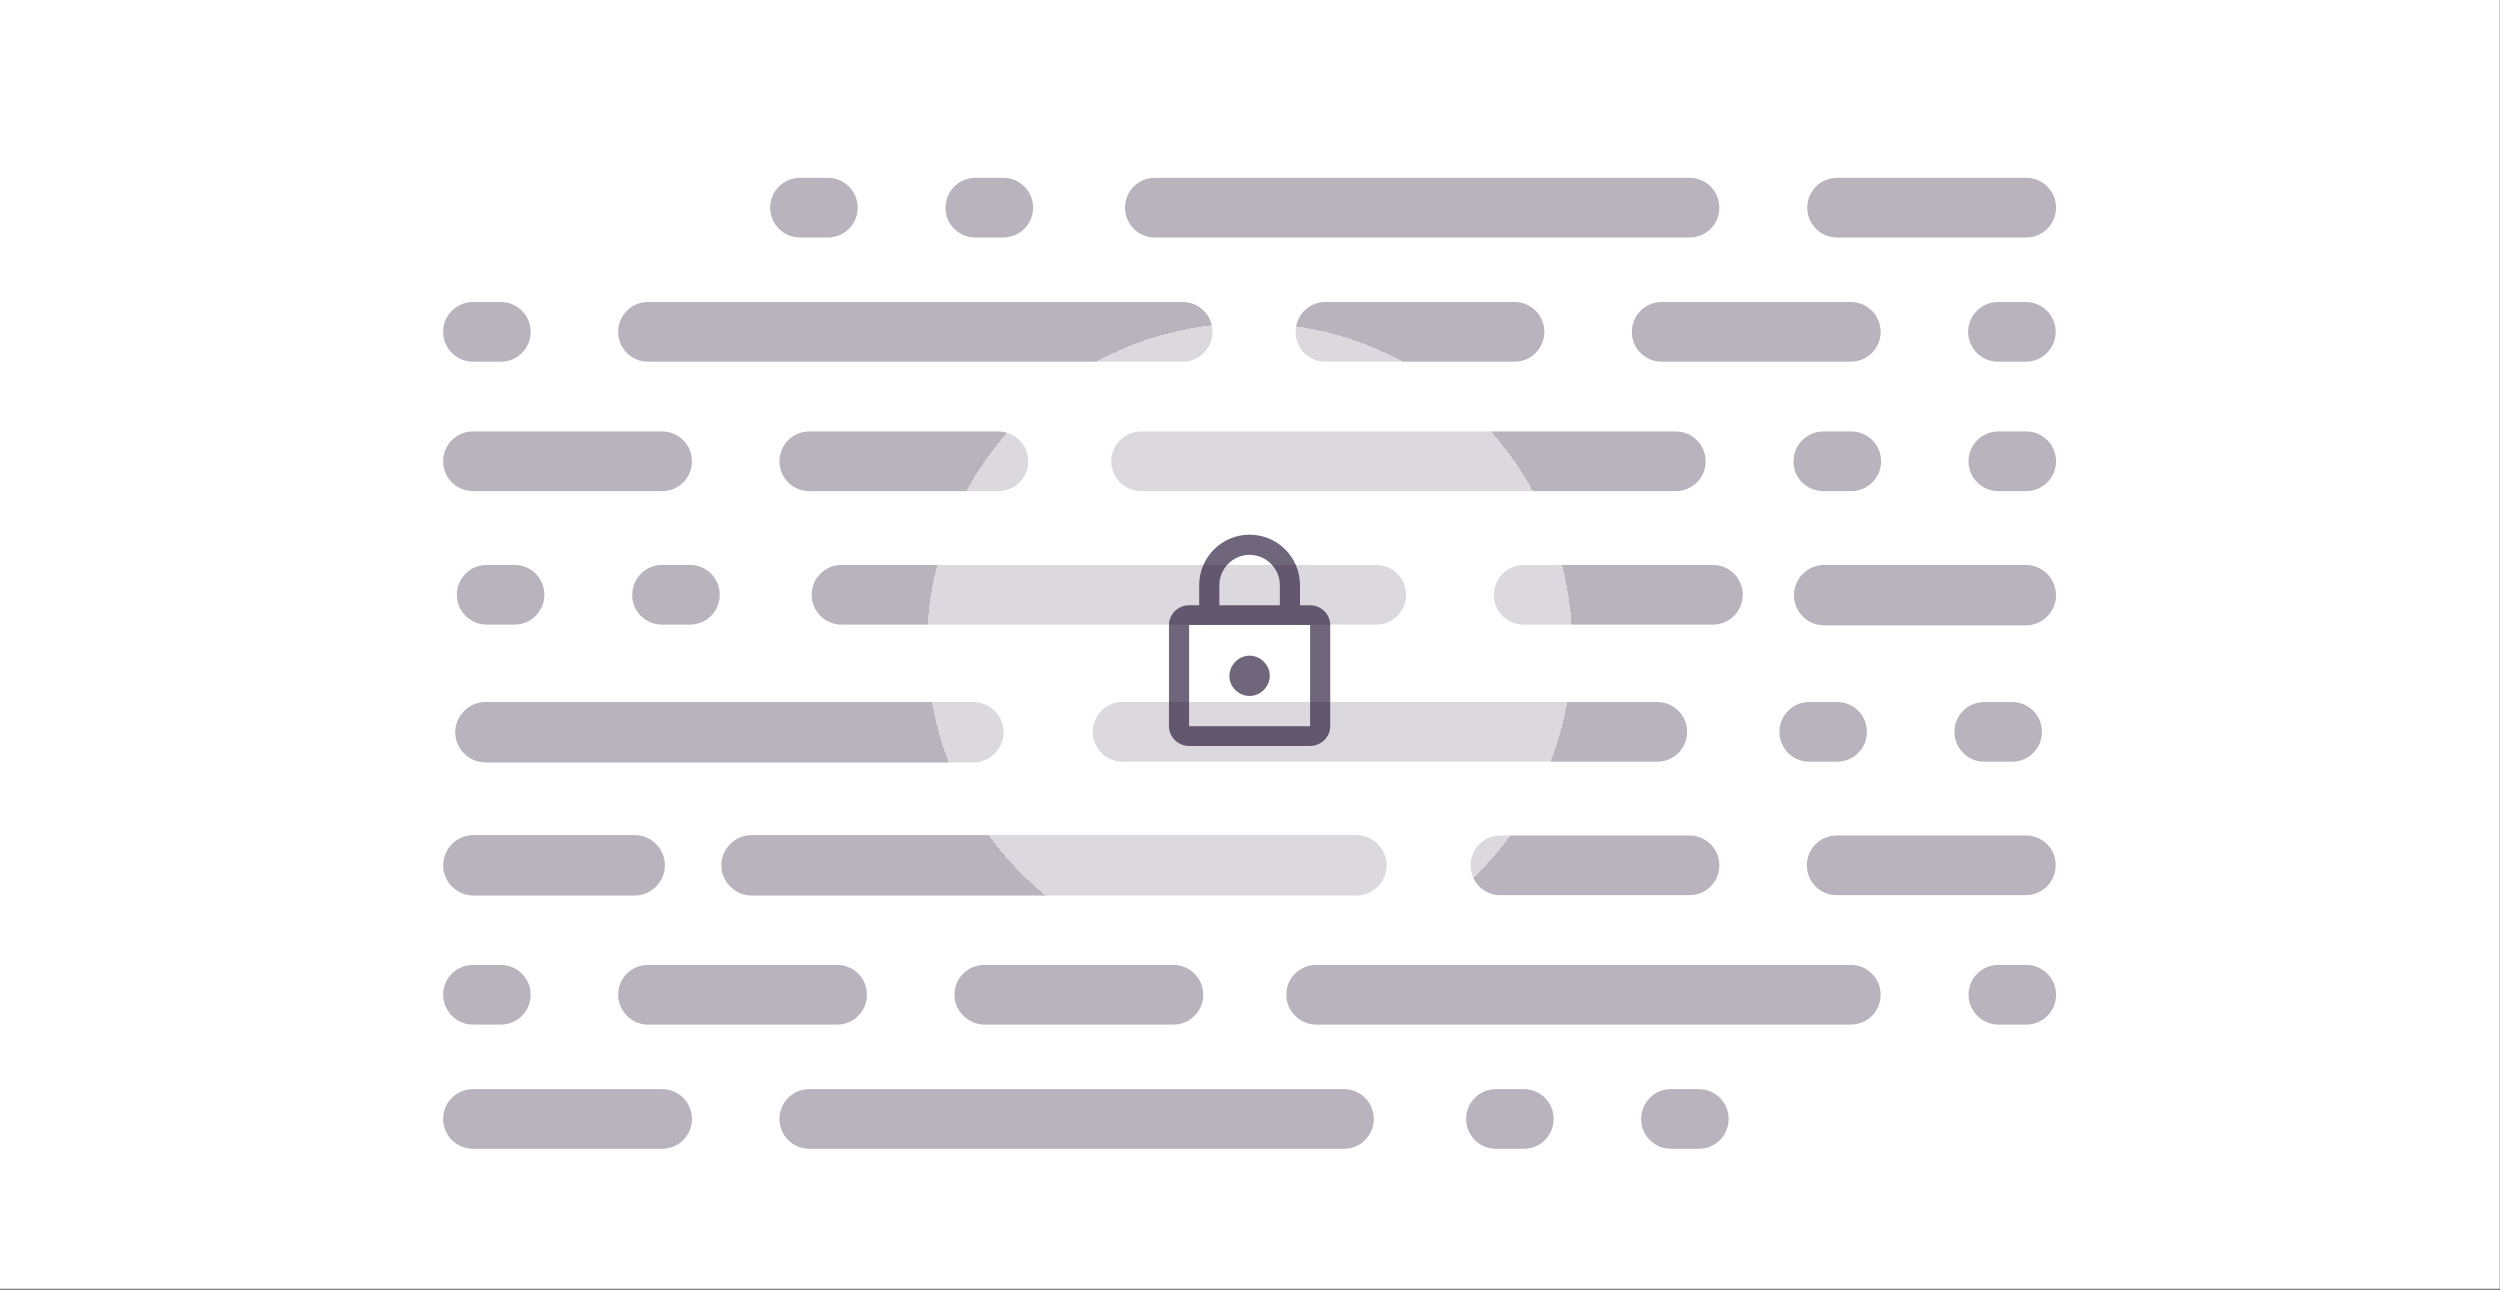 <?xml version="1.0" encoding="utf-8"?>
<!-- Generator: Adobe Illustrator 26.0.2, SVG Export Plug-In . SVG Version: 6.00 Build 0)  -->
<svg version="1.1" id="Vrstva_1" xmlns="http://www.w3.org/2000/svg" xmlns:xlink="http://www.w3.org/1999/xlink" x="0px" y="0px"
	 viewBox="0 0 620 320" style="enable-background:new 0 0 620 320;" xml:space="preserve">
<rect x="0" y="0" width="620" height="320" fill="#808080" stroke="none"/>
<style type="text/css">
	.st0{fill:#FFFFFF;}
	.st1{fill:#120024;fill-opacity:0.3;}
	.st2{fill:#FFFFFF;fill-opacity:0.5;}
	.st3{fill:#120024;fill-opacity:0.6;}
</style>
<rect x="-0.1" y="-0.4" class="st0" width="620" height="320"/>
<path class="st1" d="M241.4,174.1h-121c-4.1,0-7.5,3.4-7.5,7.5s3.4,7.5,7.5,7.5h121c4.1,0,7.5-3.4,7.5-7.5S245.5,174.1,241.4,174.1z
	"/>
<path class="st1" d="M455.6,174.1h-6.9c-4.1,0-7.4,3.3-7.4,7.4c0,4.1,3.3,7.4,7.4,7.4h6.9c4.1,0,7.4-3.3,7.4-7.4
	C463,177.4,459.7,174.1,455.6,174.1z"/>
<path class="st1" d="M499,174.1h-6.9c-4.1,0-7.4,3.3-7.4,7.4c0,4.1,3.3,7.4,7.4,7.4h6.9c4.1,0,7.4-3.3,7.4-7.4
	C506.4,177.4,503.1,174.1,499,174.1z"/>
<path class="st1" d="M411,174.1H278.4c-4.1,0-7.4,3.3-7.4,7.4c0,4.1,3.3,7.4,7.4,7.4H411c4.1,0,7.4-3.3,7.4-7.4
	C418.4,177.4,415.1,174.1,411,174.1z"/>
<path class="st1" d="M164.2,270.1h-46.9c-4.1,0-7.4,3.3-7.4,7.4c0,4.1,3.3,7.4,7.4,7.4h46.9c4.1,0,7.4-3.3,7.4-7.4
	C171.6,273.4,168.3,270.1,164.2,270.1z"/>
<path class="st1" d="M377.9,270.1H371c-4.1,0-7.4,3.3-7.4,7.4c0,4.1,3.3,7.4,7.4,7.4h6.9c4.1,0,7.4-3.3,7.4-7.4
	C385.3,273.4,382,270.1,377.9,270.1z"/>
<path class="st1" d="M421.3,270.1h-6.9c-4.1,0-7.4,3.3-7.4,7.4c0,4.1,3.3,7.4,7.4,7.4h6.9c4.1,0,7.4-3.3,7.4-7.4
	C428.7,273.4,425.4,270.1,421.3,270.1z"/>
<path class="st1" d="M333.3,270.1H200.7c-4.1,0-7.4,3.3-7.4,7.4c0,4.1,3.3,7.4,7.4,7.4h132.6c4.1,0,7.4-3.3,7.4-7.4
	C340.7,273.4,337.4,270.1,333.3,270.1z"/>
<path class="st1" d="M419,207.2h-46.9c-4.1,0-7.4,3.3-7.4,7.4c0,4.1,3.3,7.4,7.4,7.4H419c4.1,0,7.4-3.3,7.4-7.4
	C426.4,210.5,423.1,207.2,419,207.2z"/>
<path class="st1" d="M502.4,207.2h-46.9c-4.1,0-7.4,3.3-7.4,7.4c0,4.1,3.3,7.4,7.4,7.4h46.9c4.1,0,7.4-3.3,7.4-7.4
	C509.9,210.5,506.5,207.2,502.4,207.2z"/>
<path class="st1" d="M157.4,207.1h-40c-4.1,0-7.5,3.4-7.5,7.5s3.4,7.5,7.5,7.5h40c4.1,0,7.5-3.4,7.5-7.5S161.5,207.1,157.4,207.1z"
	/>
<path class="st1" d="M336.4,207.1h-150c-4.1,0-7.5,3.4-7.5,7.5s3.4,7.5,7.5,7.5h150c4.1,0,7.5-3.4,7.5-7.5S340.5,207.1,336.4,207.1z
	"/>
<path class="st1" d="M244.2,254.1H291c4.1,0,7.4-3.3,7.4-7.4c0-4.1-3.3-7.4-7.4-7.4h-46.9c-4.1,0-7.4,3.3-7.4,7.4
	C236.7,250.7,240.1,254.1,244.2,254.1z"/>
<path class="st1" d="M160.7,254.1h46.9c4.1,0,7.4-3.3,7.4-7.4c0-4.1-3.3-7.4-7.4-7.4h-46.9c-4.1,0-7.4,3.3-7.4,7.4
	C153.3,250.7,156.6,254.1,160.7,254.1z"/>
<path class="st1" d="M117.3,254.1h6.9c4.1,0,7.4-3.3,7.4-7.4c0-4.1-3.3-7.4-7.4-7.4h-6.9c-4.1,0-7.4,3.3-7.4,7.4
	C109.9,250.7,113.2,254.1,117.3,254.1z"/>
<path class="st1" d="M495.6,254.1h6.9c4.1,0,7.4-3.3,7.4-7.4c0-4.1-3.3-7.4-7.4-7.4h-6.9c-4.1,0-7.4,3.3-7.4,7.4
	C488.2,250.7,491.5,254.1,495.6,254.1z"/>
<path class="st1" d="M326.4,254.1H459c4.1,0,7.4-3.3,7.4-7.4c0-4.1-3.3-7.4-7.4-7.4H326.4c-4.1,0-7.4,3.3-7.4,7.4
	C319,250.7,322.3,254.1,326.4,254.1z"/>
<path class="st1" d="M377.9,154.9h46.9c4.1,0,7.4-3.3,7.4-7.4c0-4.1-3.3-7.4-7.4-7.4h-46.9c-4.1,0-7.4,3.3-7.4,7.4
	C370.4,151.6,373.8,154.9,377.9,154.9z"/>
<path class="st1" d="M164.2,154.9h6.9c4.1,0,7.4-3.3,7.4-7.4c0-4.1-3.3-7.4-7.4-7.4h-6.9c-4.1,0-7.4,3.3-7.4,7.4
	C156.7,151.6,160.1,154.9,164.2,154.9z"/>
<path class="st1" d="M120.7,154.9h6.9c4.1,0,7.4-3.3,7.4-7.4c0-4.1-3.3-7.4-7.4-7.4h-6.9c-4.1,0-7.4,3.3-7.4,7.4
	C113.3,151.6,116.6,154.9,120.7,154.9z"/>
<path class="st1" d="M208.7,154.9h132.6c4.1,0,7.4-3.3,7.4-7.4c0-4.1-3.3-7.4-7.4-7.4H208.7c-4.1,0-7.4,3.3-7.4,7.4
	C201.3,151.6,204.6,154.9,208.7,154.9z"/>
<path class="st1" d="M455.6,58.9h46.9c4.1,0,7.4-3.3,7.4-7.4c0-4.1-3.3-7.4-7.4-7.4h-46.9c-4.1,0-7.4,3.3-7.4,7.4
	C448.2,55.6,451.5,58.9,455.6,58.9z"/>
<path class="st1" d="M241.9,58.9h6.9c4.1,0,7.4-3.3,7.4-7.4c0-4.1-3.3-7.4-7.4-7.4h-6.9c-4.1,0-7.4,3.3-7.4,7.4
	C234.4,55.6,237.8,58.9,241.9,58.9z"/>
<path class="st1" d="M198.4,58.9h6.9c4.1,0,7.4-3.3,7.4-7.4c0-4.1-3.3-7.4-7.4-7.4h-6.9c-4.1,0-7.4,3.3-7.4,7.4
	C191,55.6,194.3,58.9,198.4,58.9z"/>
<path class="st1" d="M286.4,58.9H419c4.1,0,7.4-3.3,7.4-7.4c0-4.1-3.3-7.4-7.4-7.4H286.4c-4.1,0-7.4,3.3-7.4,7.4
	C279,55.6,282.3,58.9,286.4,58.9z"/>
<path class="st1" d="M200.7,121.8h46.9c4.1,0,7.4-3.3,7.4-7.4c0-4.1-3.3-7.4-7.4-7.4h-46.9c-4.1,0-7.4,3.3-7.4,7.4
	C193.3,118.5,196.6,121.8,200.7,121.8z"/>
<path class="st1" d="M117.3,121.8h46.9c4.1,0,7.4-3.3,7.4-7.4c0-4.1-3.3-7.4-7.4-7.4h-46.9c-4.1,0-7.4,3.3-7.4,7.4
	C109.9,118.5,113.2,121.8,117.3,121.8z"/>
<path class="st1" d="M495.6,121.8h6.9c4.1,0,7.4-3.3,7.4-7.4c0-4.1-3.3-7.4-7.4-7.4h-6.9c-4.1,0-7.4,3.3-7.4,7.4
	C488.2,118.5,491.5,121.8,495.6,121.8z"/>
<path class="st1" d="M452.2,121.8h6.9c4.1,0,7.4-3.3,7.4-7.4c0-4.1-3.3-7.4-7.4-7.4h-6.9c-4.1,0-7.4,3.3-7.4,7.4
	C444.7,118.5,448.1,121.8,452.2,121.8z"/>
<path class="st1" d="M452.4,155.1h50c4.1,0,7.5-3.4,7.5-7.5s-3.4-7.5-7.5-7.5h-50c-4.1,0-7.5,3.4-7.5,7.5S448.2,155.1,452.4,155.1z"
	/>
<path class="st1" d="M283,121.8l132.6,0c4.1,0,7.4-3.3,7.4-7.4c0-4.1-3.3-7.4-7.4-7.4H283c-4.1,0-7.4,3.3-7.4,7.4
	C275.6,118.5,278.9,121.8,283,121.8z"/>
<path class="st1" d="M375.6,74.9h-46.9c-4.1,0-7.4,3.3-7.4,7.4s3.3,7.4,7.4,7.4h46.9c4.1,0,7.4-3.3,7.4-7.4S379.7,74.9,375.6,74.9z"
	/>
<path class="st1" d="M459,74.9h-46.9c-4.1,0-7.4,3.3-7.4,7.4s3.3,7.4,7.4,7.4H459c4.1,0,7.4-3.3,7.4-7.4S463.1,74.9,459,74.9z"/>
<path class="st1" d="M502.4,74.9h-6.9c-4.1,0-7.4,3.3-7.4,7.4s3.3,7.4,7.4,7.4h6.9c4.1,0,7.4-3.3,7.4-7.4S506.5,74.9,502.4,74.9z"/>
<path class="st1" d="M124.2,74.9h-6.9c-4.1,0-7.4,3.3-7.4,7.4s3.3,7.4,7.4,7.4h6.9c4.1,0,7.4-3.3,7.4-7.4S128.3,74.9,124.2,74.9z"/>
<path class="st1" d="M293.3,74.9H160.7c-4.1,0-7.4,3.3-7.4,7.4s3.3,7.4,7.4,7.4h132.6c4.1,0,7.4-3.3,7.4-7.4S297.4,74.9,293.3,74.9z
	"/>
<g>
	<path shape-rendering="crispEdges" class="st2" d="M309.9,240.1c44.2,0,80-35.8,80-80s-35.8-80-80-80s-80,35.8-80,80
		S265.7,240.1,309.9,240.1z"/>
</g>
<path class="st3" d="M324.9,150.1h-2.5v-5c0-6.9-5.6-12.5-12.5-12.5s-12.5,5.6-12.5,12.5v5h-2.5c-2.7,0-5,2.2-5,4.9v25.1
	c0,2.7,2.3,4.9,5,4.9h30c2.7,0,5-2.2,5-4.9V155C329.9,152.3,327.6,150.1,324.9,150.1z M302.4,145.1c0-4.1,3.4-7.5,7.5-7.5
	s7.5,3.4,7.5,7.5v5h-15V145.1z M324.9,180.1h-30V155h30V180.1z M309.9,172.6c2.7,0,5-2.3,5-5c0-2.7-2.3-5-5-5s-5,2.3-5,5
	C304.8,170.3,307.2,172.6,309.9,172.6z"/>
</svg>
